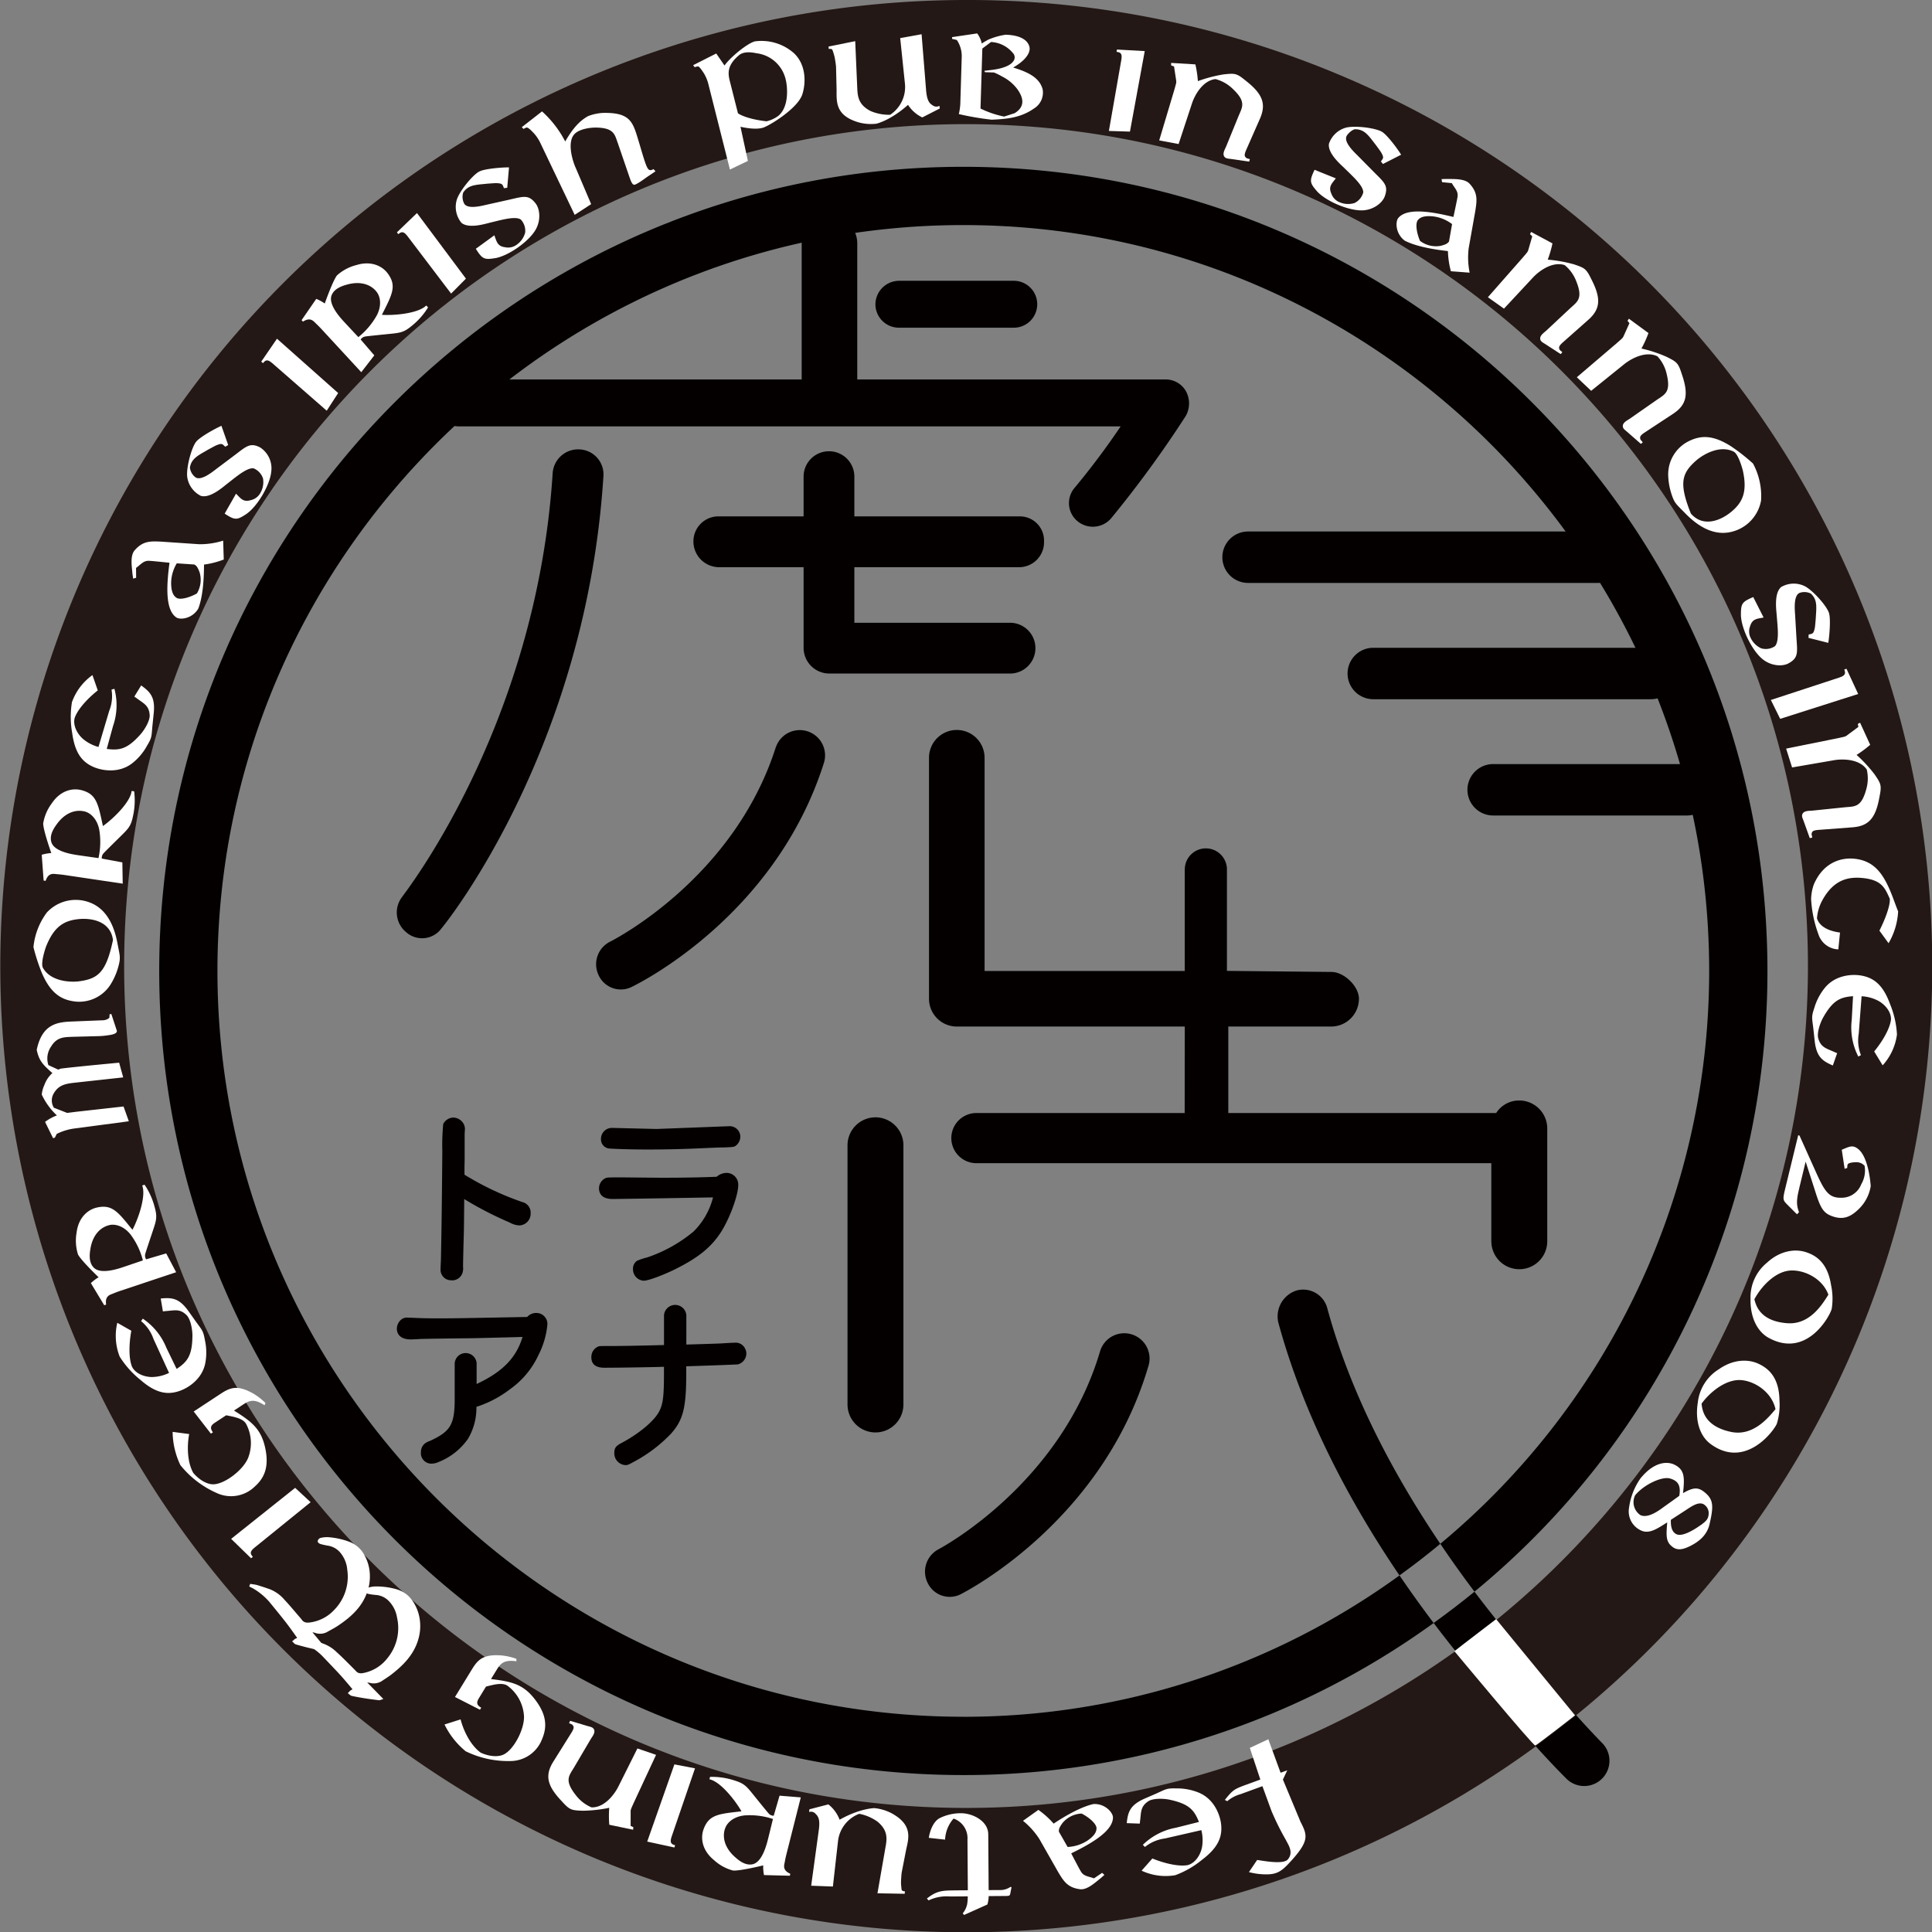<svg id="_イヤー_1-2" xmlns="http://www.w3.org/2000/svg" width="474.18" height="474.19" viewBox="0 0 474.18 474.19">
  <rect x="0" y="0" width="474.18" height="474.19" fill="#808080" stroke="none"/>
  <g id="グループ_36790" data-name="グループ 36790">
    <g id="グループ_36789" data-name="グループ 36789">
      <g id="グループ_36784" data-name="グループ 36784">
        <g id="グループ_36781" data-name="グループ 36781">
          <path id="パス_64601" data-name="パス 64601" d="M110.83,314.24a2.662,2.662,0,0,0,2.63-1.68,3.62,3.62,0,0,0,.19-1.66c0-.61.04-2.76.13-6.05.08-2.46.09-3.15.15-9.72v-.84a87.817,87.817,0,0,0,11.19,5.77,5.222,5.222,0,0,0,2.3.7,2.876,2.876,0,0,0,2.82-2.99,2.661,2.661,0,0,0-2.03-2.74A71.271,71.271,0,0,1,114,288.31V286.5l.04-1.86v-6.25l.04-.85a2.723,2.723,0,0,0-.7-2.28,2.991,2.991,0,0,0-2.08-.97,2.865,2.865,0,0,0-2.52,1.58,55.743,55.743,0,0,0-.22,6.71c-.1,13.46-.24,21.93-.34,26.65l-.03.61c-.03.67-.06,1.21-.06,1.64a2.57,2.57,0,0,0,2.69,2.74Z" fill="#040000"/>
          <path id="パス_64602" data-name="パス 64602" d="M150.32,294.27c1.6,0,10.02-.13,24.35-.38H175a17.984,17.984,0,0,1-4.78,8.37,35.564,35.564,0,0,1-11.42,6.37,15.1,15.1,0,0,0-2.47.82,2.315,2.315,0,0,0-.97,1.97,2.8,2.8,0,0,0,2.65,2.91c1.18,0,4.92-1.45,7.68-2.81,5.7-2.83,8.86-5.39,11.28-9.15,2.13-3.33,4.22-9.03,4.22-11.51a2.866,2.866,0,0,0-2.86-2.99,3.744,3.744,0,0,0-2.44.95c-3.89.16-8.61.24-13.68.24l-9.5-.09c-3.65,0-3.72,0-4.2.24a2.753,2.753,0,0,0-1.49,2.45c0,.97.43,2.61,3.29,2.61Z" fill="#040000"/>
          <path id="パス_64603" data-name="パス 64603" d="M149.39,281.87c1.24.13,5.98.26,9.57.26,4.28,0,8.66-.1,13.03-.3,2.59-.12,4.79-.21,5.47-.21h.31c2.06-.09,2.27-.1,2.72-.35a2.814,2.814,0,0,0,1.21-2.42,2.61,2.61,0,0,0-2.74-2.44l-17.81.68-10.79-.26a2.685,2.685,0,0,0-2.86,2.69A2.263,2.263,0,0,0,149.39,281.87Z" fill="#040000"/>
          <path id="パス_64604" data-name="パス 64604" d="M131.61,322.24a3.04,3.04,0,0,0-2.23.99c-15.31.29-17.71.34-21.76.34-2.65,0-4.41-.04-6.07-.13l-1.37-.04a2.265,2.265,0,0,0-2.07.83,2.974,2.974,0,0,0-.71,1.86c0,.8.34,2.65,3.46,2.65.26,0,1.18-.04,1.99-.09.39-.04,5.04-.12,13.17-.21l1.84-.04c2.12-.05,5.58-.13,10.39-.27-1.55,5.14-4.9,8.57-11.27,11.55v-5.12a2.7,2.7,0,0,0-5.38,0v8.34c.04,6.67-.92,8.38-6.06,10.74a4.5,4.5,0,0,0-1.21.6,2.668,2.668,0,0,0-1.02,2.17,2.568,2.568,0,0,0,2.65,2.82,4.42,4.42,0,0,0,1.78-.44,15.929,15.929,0,0,0,7.13-5.67,14.885,14.885,0,0,0,2.06-7.83,26.99,26.99,0,0,0,8.19-4.29,21.132,21.132,0,0,0,7.06-8.47,20.584,20.584,0,0,0,2.17-7.46,2.688,2.688,0,0,0-2.73-2.82Z" fill="#040000"/>
          <path id="パス_64605" data-name="パス 64605" d="M182.91,331.08a2.542,2.542,0,0,0-2.62-1.53c-.51,0-2.62.13-3.24.17-.8.04-2.95.12-8.6.28v-7.25a2.754,2.754,0,0,0-5.48,0v7.37c-6.01.16-10.5.24-13,.24-2.73,0-2.83,0-3.14.12a2.766,2.766,0,0,0-1.69,2.65c0,1.7,1.08,2.56,3.2,2.56,3.03,0,10.77-.11,14.62-.23v1.68c0,5.36-.22,7.3-1.05,9.02-1.06,2.33-4.73,5.49-9.13,7.87-1.49.79-2.01,1.19-2.01,2.61a2.9,2.9,0,0,0,2.78,2.95c.5,0,.75-.12,1.93-.77a35.675,35.675,0,0,0,9.22-6.96c2.97-3.33,3.73-6.35,3.73-14.72v-1.81c4.77-.13,11.95-.41,12.65-.46a2.786,2.786,0,0,0,2.1-2.73,2.585,2.585,0,0,0-.28-1.08Z" fill="#040000"/>
        </g>
        <path id="パス_64606" data-name="パス 64606" d="M98.73,220.08c.24-.47,32.91-41.61,36.91-103.91a6.258,6.258,0,0,1,6.58-5.87,6.138,6.138,0,0,1,5.88,6.58c-4.23,66.53-38.32,109.31-39.73,110.96a5.891,5.891,0,0,1-8.7.94,6.242,6.242,0,0,1-.94-8.69Zm8.15-121.31a5.712,5.712,0,0,1,5.64-5.64h84.24V59.75a6.82,6.82,0,0,1,13.64,0V93.13h75.7a5.728,5.728,0,0,1,4.94,2.83,6.267,6.267,0,0,1,0,6.11,271.686,271.686,0,0,1-18.34,25.15,5.9,5.9,0,0,1-8.23.71,5.758,5.758,0,0,1-.7-8.23,187.04,187.04,0,0,0,11.28-15.05H112.52a5.763,5.763,0,0,1-5.64-5.87Zm83.54,84.63a6.2,6.2,0,1,1,11.75,3.99c-11.99,37.61-45.6,54.07-47.02,54.78a6,6,0,0,1-8.23-2.82,6.189,6.189,0,0,1,2.82-8.23c.47-.24,30.33-15.28,40.67-47.73Zm19.27-66.53v9.87h40.44a5.93,5.93,0,0,1,6.11,6.12,6.122,6.122,0,0,1-6.11,6.35H209.69v13.64h38.32a6.231,6.231,0,0,1,0,12.46H203.58a6.321,6.321,0,0,1-6.35-6.35V139.21H176.54a6.321,6.321,0,0,1-6.35-6.35,6.13,6.13,0,0,1,6.35-6.12h20.69v-9.87a6.231,6.231,0,0,1,12.46,0Zm5.17-42.08a5.818,5.818,0,0,1,5.88-5.87h27.97a5.756,5.756,0,1,1,0,11.51H220.74A5.772,5.772,0,0,1,214.86,74.79Zm75.93,138.6a5.17,5.17,0,0,1,10.34,0v24.9l25.65.26c3.12,0,6.75,3.53,6.75,6.58a6.828,6.828,0,0,1-6.82,6.82H234.83a6.828,6.828,0,0,1-6.82-6.82V185.98a6.82,6.82,0,1,1,13.64,0v52.33h49.13V213.39Z" fill="#040000"/>
        <g id="グループ_36783" data-name="グループ 36783">
          <path id="パス_64607" data-name="パス 64607" d="M419.49,238.3c0-100.94-82.12-183.06-183.06-183.06S53.38,137.36,53.38,238.3,135.5,421.36,236.44,421.36a182.024,182.024,0,0,0,107.05-34.7c-12.03-17.71-23.45-38.95-29.75-62.12a6.675,6.675,0,0,1,4.5-7.81,6.123,6.123,0,0,1,7.57,4.5c5.79,21.21,16.43,40.98,27.7,57.67A182.747,182.747,0,0,0,419.5,238.3Z" fill="none"/>
          <path id="パス_64608" data-name="パス 64608" d="M366.03,304.65a6.86,6.86,0,0,0,13.72,0V276.96a6.871,6.871,0,0,0-6.86-6.86,6.65,6.65,0,0,0-5.68,3.08H301.47V249.04c0-3.79-2.54-6.86-5.49-6.86-3.79,0-5.19,3.08-5.19,6.86l-.03,24.14H239.89a6.155,6.155,0,1,0,0,12.3H366.02v19.17Z" fill="#040000"/>
          <path id="パス_64609" data-name="パス 64609" d="M318.23,316.73a6.675,6.675,0,0,0-4.5,7.81c6.29,23.16,17.72,44.41,29.75,62.12,3.43-2.48,6.78-5.05,10.02-7.76-11.27-16.69-21.91-36.47-27.7-57.67a6.123,6.123,0,0,0-7.57-4.5Z" fill="#040000"/>
          <path id="パス_64610" data-name="パス 64610" d="M214.87,274.23a6.865,6.865,0,0,0-6.86,6.86v63.62a6.86,6.86,0,0,0,13.72,0V281.09A6.871,6.871,0,0,0,214.87,274.23Z" fill="#040000"/>
          <path id="パス_64611" data-name="パス 64611" d="M236.43,421.35c-100.94,0-183.06-82.12-183.06-183.06S135.5,55.24,236.43,55.24,419.49,137.36,419.49,238.3A182.715,182.715,0,0,1,353.5,378.9c2.78,4.12,5.59,8.04,8.39,11.75a196.956,196.956,0,0,0,71.9-152.35c0-109-88.36-197.36-197.36-197.36S39.08,129.3,39.08,238.3s88.36,197.36,197.36,197.36a196.4,196.4,0,0,0,115.43-37.32c-2.79-3.69-5.6-7.59-8.38-11.68a182.024,182.024,0,0,1-107.05,34.7Z" fill="#040000"/>
          <g id="グループ_36782" data-name="グループ 36782">
            <path id="パス_64612" data-name="パス 64612" d="M361.89,390.65c-3.25,2.68-6.61,5.22-10.03,7.69,2.78,3.68,5.52,7.12,8.19,10.36,3.24-2.5,6.98-5.04,9.98-7.72-2.65-3.23-5.38-6.66-8.15-10.33Z" fill="#040000"/>
            <path id="パス_64613" data-name="パス 64613" d="M393.07,427.64c-.23-.26-6.38-6.41-14.87-16.79-3.09,2.53-6.65,5.36-9.89,7.74,8.77,10.63,15.25,17.07,16.01,17.83a6.2,6.2,0,1,0,8.76-8.77Z" fill="#040000"/>
          </g>
        </g>
        <path id="パス_64614" data-name="パス 64614" d="M392.31,143.07H306.32a6.31,6.31,0,1,1,0-12.62h85.99a6.31,6.31,0,0,1,0,12.62Z" fill="#040000"/>
        <path id="パス_64615" data-name="パス 64615" d="M405.23,171.61H337.05a6.31,6.31,0,0,1,0-12.62h68.18a6.31,6.31,0,0,1,0,12.62Z" fill="#040000"/>
        <path id="パス_64616" data-name="パス 64616" d="M414.03,200.15H366.47a6.31,6.31,0,0,1,0-12.62h47.56a6.31,6.31,0,1,1,0,12.62Z" fill="#040000"/>
        <path id="パス_64617" data-name="パス 64617" d="M269.99,331.66a6.206,6.206,0,1,1,11.83,3.75c-11.18,37.86-44.44,55.03-45.84,55.77a5.991,5.991,0,0,1-8.28-2.64,6.2,6.2,0,0,1,2.64-8.29c.47-.25,29.99-15.92,39.65-48.58Z" fill="#040000"/>
      </g>
      <path id="パス_64618" data-name="パス 64618" d="M237.1,30.47c114.12,0,206.63,92.51,206.63,206.63S351.22,443.73,237.1,443.73,30.47,351.21,30.47,237.1,122.98,30.47,237.1,30.47M237.1,0a237.154,237.154,0,0,0-92.31,455.55,237.149,237.149,0,0,0,184.6-436.9A235.474,235.474,0,0,0,237.1,0Z" fill="#231815"/>
      <g id="グループ_36785" data-name="グループ 36785">
        <path id="パス_64619" data-name="パス 64619" d="M89.66,412.89l3.91,4c-.25.08-.35.15-.44.14-1.2-.15-2.39-.3-3.59-.49-1.06-.17-2.12-.36-3.18-.58-.22-.05-.4-.27-.59-.42a2.224,2.224,0,0,1,.53-.49c.55-.27.61-.39.21-.86-.96-1.14-1.92-2.29-2.93-3.39-1.4-1.53-2.84-3.01-4.28-4.51a16.151,16.151,0,0,0-4.12-2.99c-.34-.18-.71-.31-1.07-.47l.06-.2a12.482,12.482,0,0,1,1.5.14q1.6.345,3.18.78a9.09,9.09,0,0,1,3.62,2.21c1.39,1.25,2.69,2.61,4.03,3.92a8.352,8.352,0,0,1,.59.6,2.221,2.221,0,0,0,2.5.55,10.02,10.02,0,0,0,5.7-3.67,11.873,11.873,0,0,0,2.41-10.24,7.877,7.877,0,0,0-2.1-4.17,5.2,5.2,0,0,0-3.3-1.56,15.067,15.067,0,0,1-1.89-.26c-.19-.04-.5-.25-.49-.36a.768.768,0,0,1,.36-.56,6.736,6.736,0,0,1,1.71-.34,18.189,18.189,0,0,1,5.18.66,6.835,6.835,0,0,1,3.95,2.91,10.437,10.437,0,0,1,1.67,4.76,11.064,11.064,0,0,1-.42,4.35c-1.06,3.65-3.58,6.15-6.42,8.39-.78.61-1.64,1.12-2.46,1.68a3.344,3.344,0,0,1-2.69.35c-.34-.06-.68-.09-1.02-.13l-.12.24Z" fill="#fff"/>
        <path id="パス_64620" data-name="パス 64620" d="M93.16,417.31H93.1l-.55-.07c-1.01-.13-2.03-.26-3.04-.42-1.09-.17-2.16-.37-3.19-.59a1.293,1.293,0,0,1-.54-.33,2.007,2.007,0,0,0-.16-.14l-.27-.2.24-.23s.1-.1.14-.15a1.468,1.468,0,0,1,.46-.39,1.139,1.139,0,0,0,.32-.19,2.968,2.968,0,0,1-.2-.24l-.33-.4c-.84-.99-1.7-2.02-2.59-2.99-1.11-1.21-2.27-2.41-3.38-3.58l-.89-.93a15.575,15.575,0,0,0-4.05-2.93,6.213,6.213,0,0,0-.7-.31c-.12-.05-.23-.09-.35-.14l-.23-.1.19-.66.23.02.46.03a6.492,6.492,0,0,1,1.07.12c.96.2,2.01.46,3.2.78a9.238,9.238,0,0,1,3.74,2.27c.99.89,1.95,1.85,2.87,2.77l1.16,1.16.13.13c.16.16.33.32.47.49.58.69,1.28.68,2.22.45a9.789,9.789,0,0,0,5.55-3.56,11.6,11.6,0,0,0,2.36-10.01,7.473,7.473,0,0,0-2.02-4.03,4.908,4.908,0,0,0-3.13-1.48,15.341,15.341,0,0,1-1.93-.27c-.21-.04-.75-.31-.72-.66a1,1,0,0,1,.56-.81,7.188,7.188,0,0,1,1.79-.35,18.264,18.264,0,0,1,5.26.67,7.13,7.13,0,0,1,4.11,3.02,10.663,10.663,0,0,1,1.72,4.88,11.337,11.337,0,0,1-.43,4.46c-1.13,3.89-3.93,6.5-6.52,8.53-.52.41-1.08.77-1.62,1.13-.29.19-.57.37-.86.57a3.692,3.692,0,0,1-2.9.4c-.2-.04-.41-.06-.62-.09l3.96,4.05-.43.14c-.09.03-.16.06-.21.08a.77.77,0,0,1-.29.07Zm-6.97-1.79a.9.9,0,0,0,.24.17c1.02.22,2.08.41,3.16.58,1.01.16,2.02.29,3.03.42l.4.05-3.7-3.78.3-.6.5.06c.25.03.49.05.74.1a3.083,3.083,0,0,0,2.47-.31c.29-.2.58-.39.87-.58.53-.35,1.08-.71,1.58-1.1,2.52-1.98,5.25-4.51,6.33-8.25a10.621,10.621,0,0,0,.41-4.24,10.192,10.192,0,0,0-1.62-4.63,6.538,6.538,0,0,0-3.79-2.8,17.425,17.425,0,0,0-5.1-.65,6.033,6.033,0,0,0-1.64.33.47.47,0,0,0-.15.24.667.667,0,0,0,.25.13,15.886,15.886,0,0,0,1.86.26,5.448,5.448,0,0,1,3.48,1.64,8.1,8.1,0,0,1,2.18,4.31,12.168,12.168,0,0,1-2.46,10.48,10.349,10.349,0,0,1-5.86,3.77,2.49,2.49,0,0,1-2.79-.64,6.05,6.05,0,0,0-.43-.45l-.14-.13c-.39-.38-.78-.77-1.17-1.16-.92-.92-1.87-1.87-2.85-2.75a8.668,8.668,0,0,0-3.51-2.15c-1.2-.32-2.21-.57-3.17-.77a2.9,2.9,0,0,0-.41-.06l.12.06a16.088,16.088,0,0,1,4.19,3.04l.89.93c1.12,1.17,2.28,2.38,3.39,3.59.9.98,1.77,2.01,2.61,3.01l.33.39a.9.9,0,0,1,.31.74c-.06.27-.31.41-.62.56a.8.8,0,0,0-.24.22Z" fill="#fff"/>
      </g>
      <g id="グループ_36788" data-name="グループ 36788">
        <g id="グループ_36786" data-name="グループ 36786">
          <path id="パス_64621" data-name="パス 64621" d="M308.54,456.5c1.68.23,6.35,1.14,7.5-.09,1.56-1.78.12-3.66-.43-4.8a65.769,65.769,0,0,1-3.53-7.1l-2.24-6.12-5.39,1.97a8.429,8.429,0,0,0-3.23,1.71l-.6-.31c1.92-2.37,2.19-2.61,5.08-3.67l3.63-1.33-2.58-7.77,4.54-2.12,3.01,8.22,1.64-.6-1.07,2.27,4.33,10.39c1.66,3.22,2.16,4.56-2.05,9.29-2.58,2.86-3.62,3.77-7.24,3.57a16.74,16.74,0,0,1-3.38-.53l2.01-2.97Z" fill="#fff"/>
          <path id="パス_64622" data-name="パス 64622" d="M282.84,456.14c2.44,1,6.13,2.06,8.64,1.63,1.9-.48,3.18-2.55,3.53-4.38a9.948,9.948,0,0,0-.16-4.21l-8.96,2.05a9.793,9.793,0,0,0-4.88,2.08l-.52-.52a15.6,15.6,0,0,1,8.12-4.2l5.65-1.42c-1.17-2.96-2.44-4.43-7.2-5.46-1.49-.31-3.95-.38-5.15.33-2.03,1.3-1.81,2.72-2.08,4.7l-.09.84-3.2-.12c.29-2.75.82-4.42,4.33-5.99l2.78-1.21c2.4-1.05,2.56-1.4,4.98-1.32a14.056,14.056,0,0,1,5.53,1.01c3.87,1.57,5.34,5.55,5.56,7.96.29,3.05-.86,5.63-4.64,8.5a22.853,22.853,0,0,1-6.63,3.83,13.922,13.922,0,0,1-8.26-1.11l2.64-2.99Z" fill="#fff"/>
          <path id="パス_64623" data-name="パス 64623" d="M254.87,444.22a21.1,21.1,0,0,1,3.73,3.36c3.29-2.19,6.94-4.18,9.8-4.81,2.84-.12,4.7,2.06,4.76,3.23.06,3.51-5.75,6.68-10.25,8.88,0,0,2.09,4.03,2.35,4.4.7,1.29,2.08,1.25,3.23,1.74l2.01-1.36.56.5-.83.74c-1.45,1.15-3.4,3-5.15,2.78-3.07-.39-4.02-1.98-5.34-4.16l-4.67-8.2a18.745,18.745,0,0,0-3.99-4.43l3.77-2.68Zm14.25,4.39c-.14-1.16-2.01-2.67-3.66-3.5a6.456,6.456,0,0,0-4.66,2.29c-.86,1.18-.94,1.56-.91,2.16l2.14,3.75a9.736,9.736,0,0,0,4.84-1.54C268.41,450.71,269.17,449.74,269.12,448.61Z" fill="#fff"/>
          <path id="パス_64624" data-name="パス 64624" d="M236.31,469.59a5.468,5.468,0,0,0,1.06-2.2,11.438,11.438,0,0,0,.15-1.96l-4.37.03a10.165,10.165,0,0,0-5.24.97l-.42-.46c2.56-2.05,4.02-1.96,7.18-2.01l2.87-.02-.09-12.47a5.076,5.076,0,0,0-3.41-5.13,8.289,8.289,0,0,0-2.08,5.17l-4-.44c.2-1.33.89-3.76,2.54-4.77a11.58,11.58,0,0,1,5.31-1.27c2.87-.02,6.71,1.88,6.74,5.14l.1,13.73c1.41-.01,3.16-.02,3.16-.02a4.564,4.564,0,0,0,2.16-.75l.29.03c-.12.67-.28,1.5-.28,1.5-.12.67-.29.67-1.33.68l-3.99.03a7.978,7.978,0,0,1-.32,2.06L236.62,470l-.34-.4Z" fill="#fff"/>
          <path id="パス_64625" data-name="パス 64625" d="M217.39,453.07c.29-1.81.56-3.85-2.04-5.99a11.435,11.435,0,0,0-4.47-1.91,8.173,8.173,0,0,0-5.19,6.61l-1.27,11.24-5.33-.2L201,448.88c.25-2.18-.08-2.99-.8-3.67a1.484,1.484,0,0,0-1.62-.48l.07-.66,4.66-1.21a8.654,8.654,0,0,1,2.76,3.76c5.05-2.84,8.57-2.84,8.57-2.84a11.6,11.6,0,0,1,4.33,1.33c5,2.81,4.1,5.92,3.43,8.86l-1.11,5.7c-.02.2-.15,1.66-.15,2.39-.01.5.14,1.69.14,1.69.06.24.17.39.83.46l-.07.59-6.68-.12,2.02-11.59Z" fill="#fff"/>
          <path id="パス_64626" data-name="パス 64626" d="M174.12,436.72l.15-.61a17.734,17.734,0,0,1,6.15.93c2.54.8,2.95,1.58,5.25,4.41,0,0,2.79,3.46,3.03,3.69a1.6,1.6,0,0,0,1.2.5l1.43-4.92,5.21.42-3.51,13.9c-.34,1.39-.29,1.33-.52,2.44-.21,1.01.07,1.8,1.46,2.41l-.12.48-6.34-.16a10.485,10.485,0,0,1-.19-2.38s-5.7,1.41-7.42,1.26a11.053,11.053,0,0,1-4.71-2.6c-2.85-2.34-3.28-5.29-2.54-7.44,1.26-3.56,3.51-3.83,8.58-4.4l.75-.09c-1.52-2.7-5.21-7.35-7.87-7.86Zm3.84,12.04c-.71,2.02-.23,4.74,2.57,7.14,1.37,1.23,2.7,1.9,4.04,1.68,2.53-.37,3.64-5.06,3.98-6.42l1.16-4.72a18.055,18.055,0,0,0-7.02-.87c-2.6.29-4.24,1.73-4.72,3.19Z" fill="#fff"/>
          <path id="パス_64627" data-name="パス 64627" d="M165.5,433.04l5.08.97-5.75,16.8c-.54,1.57.03,1.84.87,2.09l-.18.54-6.67-1.45,6.67-18.95Z" fill="#fff"/>
          <path id="パス_64628" data-name="パス 64628" d="M139.67,422.93l.26-.58,4.22,1.26c.72.21,1.34.27,1.63.84.38.79-.32,1.64-.79,2.38l-4.11,6.98c-1.23,2.04-2.41,3.15.41,6.74a9.526,9.526,0,0,0,3.88,3.04c3.19.11,5.66-3.2,6.63-5.17l4.64-9.29,4.58,1.57-5.43,11.67c-.89,2-.81,1.71-.81,2.63v3.14l.68.33-.09.61-5.83-1.22a26.285,26.285,0,0,1-.01-4.16,34.436,34.436,0,0,1-6.47.72c-2.87-.11-3.21-.15-5.25-2.41-3.66-3.85-4.07-6.4-1.94-9.75l4.42-7.06c.81-1.31.46-1.54.14-1.94l-.76-.34Z" fill="#fff"/>
          <path id="パス_64629" data-name="パス 64629" d="M113.04,421.98c.84,3.24,2.69,6.6,4.97,8.2,1.52.7,3.87,1.24,5.58.45,2.55-1.21,5.2-6.33,5.01-9.53a10.008,10.008,0,0,0-3.96-7.3c-1.33-1.01-3.81-.23-5.36.15l-1.7,2.78c-.54.88-.83,1.68.53,2.39l-.31.51-6.13-3.13,4.1-6.69c1.49-2.44,2.75-3.85,7.32-3.51a15.353,15.353,0,0,1,3.64.83l.02.6c-2.93-.39-3.82.42-4.83,2.07l-1.41,2.3c5.22.63,8.05,1.27,11.03,5.32,2.66,3.62,2.74,6.51,1.5,9.42a8.342,8.342,0,0,1-7.83,5.38,23.678,23.678,0,0,1-10.92-2.4,19.609,19.609,0,0,1-5.19-6.57l3.94-1.25Z" fill="#fff"/>
          <path id="パス_64630" data-name="パス 64630" d="M72.45,365.18l3.79,3.51-13.8,11.18c-1.29,1.05-.95,1.57-.38,2.23l-.44.35-4.89-4.76,15.71-12.52Z" fill="#fff"/>
          <path id="パス_64631" data-name="パス 64631" d="M46.43,351.98c-.62,3.29-.37,7.12,1.02,9.54,1.08,1.28,2.98,2.77,4.86,2.78,2.82-.01,7.4-3.52,8.59-6.49a9.989,9.989,0,0,0-.48-8.3c-.78-1.48-3.35-1.83-4.91-2.15l-2.72,1.79c-.86.57-1.46,1.16-.53,2.39l-.5.33-4.22-5.44,6.56-4.31c2.39-1.57,4.13-2.32,8.12-.06a15.418,15.418,0,0,1,2.94,2.29l-.23.55c-2.49-1.6-3.64-1.24-5.25-.18l-2.25,1.48c4.46,2.79,6.75,4.57,7.73,9.51.87,4.41-.29,7.06-2.65,9.16a8.34,8.34,0,0,1-9.38,1.54,23.669,23.669,0,0,1-8.86-6.82,19.4,19.4,0,0,1-1.9-8.16l4.1.54Z" fill="#fff"/>
          <path id="パス_64632" data-name="パス 64632" d="M32.23,326.61c-.48,2.59-.77,6.43.16,8.8.85,1.76,3.14,2.59,5.01,2.56a9.977,9.977,0,0,0,4.09-1.01l-3.83-8.36a9.746,9.746,0,0,0-3.03-4.35l.41-.61a15.57,15.57,0,0,1,5.77,7.1l2.54,5.24c2.66-1.75,3.84-3.29,3.88-8.16,0-1.53-.44-3.95-1.37-4.97-1.69-1.73-3.03-1.21-5.03-1.08l-.85.09-.53-3.16c2.75-.27,4.5-.1,6.75,3.02l1.76,2.48c1.51,2.13,1.89,2.23,2.31,4.61a14.123,14.123,0,0,1,.14,5.62c-.74,4.1-4.35,6.36-6.66,7.06-2.92.91-5.69.31-9.27-2.81a22.907,22.907,0,0,1-5.1-5.71,13.875,13.875,0,0,1-.59-8.31l3.47,1.97Z" fill="#fff"/>
          <path id="パス_64633" data-name="パス 64633" d="M34.88,290.97l.6-.2a17.721,17.721,0,0,1,2.53,5.69c.7,2.57.25,3.34-.89,6.8,0,0-1.42,4.21-1.48,4.54a1.63,1.63,0,0,0,.23,1.28l4.92-1.45,2.44,4.62-13.6,4.53c-1.35.46-1.28.48-2.33.88-.96.37-1.48,1.03-1.25,2.53l-.47.16-3.28-5.43a11.173,11.173,0,0,1,1.9-1.44s-4.25-4.05-5.05-5.58a11.189,11.189,0,0,1-.35-5.37c.44-3.66,2.7-5.61,4.91-6.14,3.68-.86,5.12.9,8.32,4.86l.48.58c1.46-2.73,3.39-8.35,2.39-10.87ZM26.8,300.7c-2.08.49-4.12,2.36-4.64,6.01-.3,1.81-.15,3.3.76,4.31,1.67,1.93,6.23.34,7.55-.11l4.6-1.56a18.03,18.03,0,0,0-3.05-6.39c-1.64-2.04-3.74-2.64-5.23-2.27Z" fill="#fff"/>
          <path id="パス_64634" data-name="パス 64634" d="M13.96,273.76a16.585,16.585,0,0,1-3.71-5.11,7.247,7.247,0,0,1,.64-2.35,7.046,7.046,0,0,1,1.97-2.93c-2.46-2.14-3.29-3.12-3.85-5.7,1.35-6.43,5.12-6.82,8.76-6.96l7.2-.29a2.8,2.8,0,0,0,.96-.12,2.146,2.146,0,0,0,.91-.5l.06-.87.43-.05,1.32,4.01c.21.58-.51.99-1.99,1.18a18.041,18.041,0,0,1-2.32.23l-6.55.17c-1.97.09-3.82.01-5.23,2.36a5.147,5.147,0,0,0-.68,4.59l2.46,1.12a1.653,1.653,0,0,1,.64-.27c3.59-.46,14.26-1.45,14.26-1.45l1,3.61-11.87,1.3c-2.18.25-4.06.49-5.3,2.85a3.369,3.369,0,0,0,.16,3.3l3.25,1.27s1.48-.19,2.21-.28l11.63-1.3,1.3,3.63-13.71,1.82a14.092,14.092,0,0,0-3.99,1.28l-.45.92-.45.12-1.96-3.99a11.682,11.682,0,0,1,2.91-1.59Z" fill="#fff"/>
          <path id="パス_64635" data-name="パス 64635" d="M11.6,223.85a9.648,9.648,0,0,1,10.53-2.31c3.51,1.37,5.71,4.76,6.68,9.88.57,3.08.86,3.5.28,5.66a16.26,16.26,0,0,1-2.04,4.68,9.124,9.124,0,0,1-8.76,4.03c-3.06-.41-5.74-1.76-7.98-6.9a47.437,47.437,0,0,1-2.1-6.43,16.919,16.919,0,0,1,3.38-8.62Zm16.13,6.86c-.62-4.71-5.4-5.46-8.53-5.12-3.46.38-5.97,1.77-7.95,6.87-.24.7-1.3,3.98-.72,5.07,1.96,3.47,6.91,3.56,8.78,3.33,4.76-.62,6.74-2.18,8.42-10.15Z" fill="#fff"/>
          <path id="パス_64636" data-name="パス 64636" d="M32.3,194.13l.63.09a17.8,17.8,0,0,1-.32,6.22c-.54,2.61-1.28,3.09-3.87,5.66,0,0-3.17,3.12-3.37,3.38a1.625,1.625,0,0,0-.38,1.25l5.04.93.09,5.22-14.18-2.11c-1.42-.2-1.36-.15-2.48-.27-1.03-.1-1.78.25-2.26,1.69l-.49-.07-.47-6.33a10.816,10.816,0,0,1,2.35-.42s-1.97-5.53-1.99-7.26a11.177,11.177,0,0,1,2.12-4.95c2.05-3.07,4.94-3.79,7.15-3.26,3.67.9,4.16,3.12,5.23,8.1l.16.74c2.54-1.78,6.79-5.92,7.04-8.61Zm-11.6,5.02c-2.08-.51-4.74.25-6.85,3.26-1.09,1.48-1.62,2.88-1.27,4.19.62,2.48,5.4,3.12,6.78,3.32l4.81.69a18.184,18.184,0,0,0,.17-7.08c-.54-2.56-2.14-4.05-3.64-4.39Z" fill="#fff"/>
          <path id="パス_64637" data-name="パス 64637" d="M24.01,169.44c-2.07,1.63-4.81,4.33-5.67,6.73-.52,1.88.66,4.02,2.08,5.23a9.909,9.909,0,0,0,3.75,1.93l2.62-8.81a9.687,9.687,0,0,0,.58-5.27l.71-.19a15.563,15.563,0,0,1-.34,9.14l-1.54,5.61c3.16.43,5.06.05,8.3-3.59,1-1.15,2.27-3.26,2.24-4.65-.13-2.41-1.48-2.91-3.08-4.12l-.69-.49,1.68-2.73c2.25,1.61,3.45,2.89,3.09,6.71l-.31,3.02c-.27,2.6-.04,2.92-1.3,4.99a14.026,14.026,0,0,1-3.6,4.32c-3.26,2.6-7.46,1.92-9.67.93-2.8-1.24-4.48-3.52-5.13-8.22a22.478,22.478,0,0,1-.07-7.65,13.947,13.947,0,0,1,5.03-6.64L24,169.46Z" fill="#fff"/>
          <path id="パス_64638" data-name="パス 64638" d="M54.93,137.32a21.2,21.2,0,0,1-4.86,1.25c0,3.95-.35,8.1-1.41,10.82-1.47,2.43-4.31,2.78-5.32,2.19-2.96-1.89-2.39-8.48-1.74-13.46,0,0-4.52-.48-4.97-.47-1.46-.12-2.19,1.05-3.24,1.73l.02,2.43-.73.2-.16-1.1c-.16-1.84-.63-4.49.52-5.83,2.02-2.34,3.87-2.26,6.42-2.15l9.41.64a18.734,18.734,0,0,0,5.9-.88l.15,4.63Zm-11.54,9.45c1.04.52,3.33-.2,4.94-1.12A6.478,6.478,0,0,0,49,140.5c-.51-1.37-.78-1.64-1.3-1.95l-4.31-.29A9.636,9.636,0,0,0,42,143.14c.03,1.87.42,3.04,1.39,3.62Z" fill="#fff"/>
          <path id="パス_64639" data-name="パス 64639" d="M56,109.23l-.72.42c-.75-.74-.84-.9-2.2-.35-.2.07-2.31,1.21-2.54,1.37-2.28,1.29-3.59,2.07-3.93,4.09a3.523,3.523,0,0,0,1.42,2.43c1.32.77,3.71-1.04,5.03-2.07l4.42-3.32c2.93-2.2,3.87-3.28,6.37-1.98a6.106,6.106,0,0,1,2.73,5.89c-.32,3.38-3.45,8.68-6.21,10.51-2.24,1.46-2.73,1.48-5.23-.16l2.79-4.89c1.18,1.17,1.76,2.16,3.67,1.57a3.5,3.5,0,0,0,2.25-1.66,5.3,5.3,0,0,0,.71-3.62,4.05,4.05,0,0,0-2.26-2.49c-1.41-.33-4.03,1.83-4.82,2.41l-2.14,1.68c-1.12.91-3.98,3.26-6.04,2.64a6.127,6.127,0,0,1-3.34-4.59c-.31-2.25,1.05-7.33,2.2-8.71.89-1.11,4.39-3.09,6.19-3.89l1.66,4.73Z" fill="#fff"/>
          <path id="パス_64640" data-name="パス 64640" d="M83,96.46l-2.81,4.34L66.81,89.12c-1.25-1.09-1.71-.67-2.26.01l-.43-.37,3.86-5.63L83,96.47Z" fill="#fff"/>
          <path id="パス_64641" data-name="パス 64641" d="M104.63,74.99l.43.46a17.693,17.693,0,0,1-4.14,4.64c-2.06,1.69-2.94,1.61-6.57,1.99,0,0-4.42.44-4.75.52a1.655,1.655,0,0,0-1.08.73l3.35,3.89-3.2,4.13L78.94,80.81c-.98-1.05-.96-.97-1.76-1.77-.74-.73-1.55-.92-2.82-.1l-.34-.36,3.6-5.23a10.6,10.6,0,0,1,2.09,1.14s1.94-5.54,3-6.9a11.143,11.143,0,0,1,4.75-2.53c3.52-1.1,6.23.15,7.62,1.94,2.29,3,1.29,5.03-1.01,9.59l-.34.68c3.09.2,9-.35,10.89-2.3ZM92.44,71.63c-1.3-1.7-3.85-2.78-7.38-1.75-1.78.48-3.07,1.23-3.62,2.47-1.07,2.32,2.25,5.82,3.2,6.84l3.31,3.55a18.247,18.247,0,0,0,4.57-5.41c1.18-2.33.87-4.5-.09-5.7Z" fill="#fff"/>
          <path id="パス_64642" data-name="パス 64642" d="M114.35,68.39l-3.63,3.67L99.98,57.92c-1.01-1.32-1.54-1-2.22-.45l-.34-.45,4.92-4.73,12.02,16.1Z" fill="#fff"/>
          <path id="パス_64643" data-name="パス 64643" d="M124.51,46.09l-.83.09c-.37-.98-.39-1.17-1.86-1.23-.21-.02-2.61.15-2.87.2-2.61.23-4.12.4-5.26,2.1a3.528,3.528,0,0,0,.29,2.81c.89,1.25,3.81.58,5.43.19l5.39-1.2c3.58-.8,4.88-1.39,6.61.82,1.03,1.24,1.46,4.03.06,6.49-1.68,2.95-6.73,6.48-9.99,7.01-2.64.41-3.1.23-4.7-2.31l4.55-3.31c.59,1.56.72,2.7,2.69,2.94a3.5,3.5,0,0,0,2.73-.58,5.3,5.3,0,0,0,2.14-3,4.034,4.034,0,0,0-1.04-3.2c-1.15-.89-4.42,0-5.38.2l-2.64.65c-1.39.37-4.97,1.32-6.59-.09a6.145,6.145,0,0,1-1.15-5.57c.64-2.18,3.98-6.25,5.6-7.03,1.27-.64,5.27-1,7.24-.99l-.44,5Z" fill="#fff"/>
          <path id="パス_64644" data-name="パス 64644" d="M138.72,34.72c1.7-2.91,3.34-4.98,5.64-6.23a12.193,12.193,0,0,1,3.46-.77c5.91-.17,7.2,1.57,8.31,4.95,1.01,3.09,2.17,7.63,2.8,8.57.34.61.78.66,1.46.26l.49.54-2.06,1.39c-.38.26-2.71,2.03-3.23,1.91-.41-.1-.7-.7-1.14-2l-2.8-8.17c-.76-2.07-.89-3.7-4.97-3.85-1.98-.09-4.64.41-5.72,1.63-1.91,2.09-.29,6.92.35,8.27,1.54,3.61,3.78,8.88,3.78,8.88l-4.04,2.63-8.37-17.52a10.073,10.073,0,0,0-1.57-2.42c-.55-.58-1-1.03-1.05-1.05-.75-.6-.76-.52-1.57-.1l-.43-.42,4.97-3.88a25.914,25.914,0,0,1,5.69,7.38Z" fill="#fff"/>
          <path id="パス_64645" data-name="パス 64645" d="M183.55,39.5l-4.4,2.11-5.25-20.8a9.608,9.608,0,0,0-1.06-2.68c-.3-.51-.88-1.29-.88-1.29-.53-.55-.39-.69-1.46-.35l-.38-.49,5.67-2.87,2.03,2.95c1.38-1.99,5.54-5.41,7.43-5.92A12.01,12.01,0,0,1,194.8,13c2.84,2.58,3.15,6.86,2.13,10.13-1.11,3.43-7.76,7.51-9.48,8.15-1.61.61-4.38.14-5.71-.17l1.82,8.39Zm-2.44-11.7s1.76,1.37,7.02,1.97a7.743,7.743,0,0,0,2.85-1.3c2.78-2.24,2.29-7.27,1.86-8.94a8.377,8.377,0,0,0-7.17-6.46c-1.4-.3-3.21-.46-4.33.51-3.22,2.73-2.61,4.81-2.08,6.87l1.86,7.35Z" fill="#fff"/>
          <path id="パス_64646" data-name="パス 64646" d="M210.41,21.85c.11,1.83.28,3.88,3.28,5.41a11.5,11.5,0,0,0,4.78.91,8.148,8.148,0,0,0,3.64-7.57L220.94,9.35l5.25-.95,1.13,14.03c.23,2.18.72,2.9,1.57,3.41a1.516,1.516,0,0,0,1.69.13l.07.66-4.29,2.19a8.606,8.606,0,0,1-3.5-3.08c-4.33,3.86-7.76,4.62-7.76,4.62a11.413,11.413,0,0,1-4.51-.37c-5.49-1.67-5.28-4.9-5.26-7.91l-.14-5.8c-.02-.2-.21-1.65-.37-2.37a15.6,15.6,0,0,0-.5-1.62c-.11-.22-.24-.34-.91-.27l-.06-.6,6.55-1.32.51,11.75Z" fill="#fff"/>
          <path id="パス_64647" data-name="パス 64647" d="M240.96,10.7c.6-.45,1.27-.76,1.49-.92a17.067,17.067,0,0,1,4.37-1.26c3.49.11,5.33,1.23,5.82,2.88.37,1.34-.71,2.91-2.5,4.22a12.792,12.792,0,0,1-1.48.95c3.5,1.07,6.46,2.4,7.24,5.35a4.555,4.555,0,0,1-2.1,4.69c-3.57,2.55-7.53,2.6-10.4,2.77A70.96,70.96,0,0,1,235.33,28a14.808,14.808,0,0,0,.36-2.42l.35-11.54a7.1,7.1,0,0,0-1.2-4.23l-1.16-.27V9.11l6.16-.91a6.589,6.589,0,0,1,1.13,2.5Zm-.32,15.93a23.621,23.621,0,0,0,5.81,1.98l2.56-.82c3.05-1.84,1.76-4.34.76-5.8a10.526,10.526,0,0,0-3.81-3.21,16.151,16.151,0,0,0-2.01-.99s-1.04-.03-2.2-.07l-.16-.34,1.05-.13c1.29-.13,5.05-.54,6.15-2.34a1.533,1.533,0,0,0-.23-1.94,7.4,7.4,0,0,0-5.33-2.66l-2.13,1.6-.45,14.73Z" fill="#fff"/>
          <path id="パス_64648" data-name="パス 64648" d="M277.33,32.3l-5.17-.16,3.06-17.49c.29-1.64-.32-1.81-1.18-1.93l.1-.56,6.82.38Z" fill="#fff"/>
          <path id="パス_64649" data-name="パス 64649" d="M306.76,39.06l-.17.61-4.36-.64c-.75-.11-1.36-.07-1.74-.59-.49-.72.08-1.67.44-2.47l3.06-7.5c.92-2.19,1.93-3.47-1.38-6.61a9.512,9.512,0,0,0-4.28-2.45c-3.17.35-5.14,3.98-5.81,6.07l-3.25,9.87-4.76-.89,3.69-12.34c.59-2.11.55-1.81.42-2.72l-.47-3.1-.71-.24v-.62l5.95.36a27.063,27.063,0,0,1,.61,4.11,34.766,34.766,0,0,1,6.3-1.65c2.85-.3,3.2-.31,5.55,1.63,4.18,3.28,4.95,5.75,3.33,9.37l-3.36,7.63c-.61,1.42-.23,1.59.14,1.94l.8.23Z" fill="#fff"/>
          <path id="パス_64650" data-name="パス 64650" d="M339.44,40.27l-.52-.65c.63-.84.78-.95.05-2.23-.09-.19-1.52-2.13-1.7-2.33-1.58-2.09-2.53-3.28-4.58-3.34-.83,0-2.03,1.24-2.22,1.74-.59,1.42,1.53,3.54,2.72,4.7l3.88,3.93c2.58,2.6,3.77,3.4,2.82,6.04-.5,1.53-2.64,3.38-5.46,3.5-3.39.14-9.07-2.26-11.24-4.74-1.75-2.02-1.84-2.51-.55-5.21l5.22,2.1c-1.01,1.32-1.9,2.04-1.06,3.84a3.5,3.5,0,0,0,1.94,2,5.344,5.344,0,0,0,3.68.22,4.022,4.022,0,0,0,2.16-2.58c.14-1.45-2.35-3.75-3.03-4.45l-1.95-1.9c-1.05-.98-3.76-3.5-3.43-5.63a6.145,6.145,0,0,1,4.1-3.93c2.19-.61,7.4.05,8.93,1.01,1.22.73,3.65,3.93,4.69,5.61l-4.46,2.28Z" fill="#fff"/>
          <path id="パス_64651" data-name="パス 64651" d="M356.1,66.58a21.377,21.377,0,0,1-.73-4.96c-3.93-.42-8.01-1.22-10.61-2.56-2.26-1.72-2.3-4.59-1.6-5.52,2.2-2.74,8.69-1.47,13.56-.29,0,0,.96-4.44,1-4.89.28-1.44-.81-2.29-1.38-3.41l-2.41-.24-.12-.75,1.11-.04c1.85.04,4.53-.14,5.74,1.14,2.11,2.26,1.83,4.09,1.45,6.61l-1.65,9.29a18.845,18.845,0,0,0,.24,5.96l-4.62-.35Zm-8.16-12.49c-.63.98-.16,3.33.58,5.03a6.464,6.464,0,0,0,5.05,1.22c1.41-.36,1.72-.6,2.07-1.08l.75-4.26a9.6,9.6,0,0,0-4.71-1.9c-1.87-.17-3.07.09-3.75,1Z" fill="#fff"/>
          <path id="パス_64652" data-name="パス 64652" d="M383.46,86.43l-.41.48-3.69-2.4c-.63-.41-1.21-.64-1.33-1.26-.14-.86.77-1.48,1.43-2.06l5.92-5.53c1.75-1.61,3.2-2.34,1.51-6.58a9.487,9.487,0,0,0-2.86-4.01c-3.02-1-6.33,1.46-7.82,3.08l-7.08,7.6-3.95-2.8,8.5-9.66c1.42-1.67,1.26-1.42,1.52-2.29l.87-3.01-.55-.51.26-.56,5.25,2.82a28.25,28.25,0,0,1-1.16,3.99,34.217,34.217,0,0,1,6.41,1.14c2.72.92,3.03,1.06,4.36,3.8,2.42,4.73,2.09,7.29-.9,9.9l-6.23,5.52c-1.15,1.03-.88,1.35-.68,1.82l.63.54Z" fill="#fff"/>
          <path id="パス_64653" data-name="パス 64653" d="M403.21,108.53l-.47.42-3.31-2.9c-.57-.5-1.11-.8-1.14-1.44-.02-.87.97-1.36,1.71-1.84l6.64-4.63c1.96-1.34,3.5-1.86,2.43-6.3a9.378,9.378,0,0,0-2.27-4.38c-2.85-1.42-6.47.55-8.18,1.94l-8.09,6.52-3.52-3.33,9.79-8.36c1.65-1.45,1.45-1.22,1.83-2.05l1.29-2.86-.47-.58.34-.52,4.8,3.53a27.5,27.5,0,0,1-1.72,3.79,33.962,33.962,0,0,1,6.18,2.04c2.56,1.29,2.85,1.48,3.77,4.38,1.72,5.02,1.04,7.51-2.29,9.67l-6.96,4.58c-1.28.86-1.06,1.21-.93,1.71l.55.62Z" fill="#fff"/>
          <path id="パス_64654" data-name="パス 64654" d="M432.23,122.82a9.65,9.65,0,0,1-7.48,7.76c-3.68.81-7.39-.79-11.05-4.51-2.18-2.25-2.66-2.44-3.37-4.55a16.364,16.364,0,0,1-.9-5.03,9.1,9.1,0,0,1,5.05-8.21c2.77-1.36,5.75-1.72,10.47,1.32a46.65,46.65,0,0,1,5.31,4.18A16.891,16.891,0,0,1,432.23,122.82Zm-17.22,3.24c3.13,3.57,7.52,1.55,9.94-.47,2.67-2.24,3.99-4.78,2.8-10.12-.19-.72-1.12-4.03-2.22-4.61-3.56-1.8-7.73.87-9.15,2.1-3.62,3.16-4.4,5.55-1.37,13.11Z" fill="#fff"/>
          <path id="パス_64655" data-name="パス 64655" d="M443.87,156.56l.04-.83c1.03-.21,1.21-.2,1.51-1.64.06-.21.27-2.6.26-2.87.19-2.61.26-4.14-1.23-5.53a3.524,3.524,0,0,0-2.81-.16c-1.38.68-1.19,3.67-1.06,5.33l.32,5.51c.22,3.66.59,5.04-1.87,6.4-1.39.82-4.21.8-6.42-.98-2.64-2.13-5.33-7.68-5.33-10.98.02-2.68.27-3.1,3.03-4.27l2.54,5.02c-1.63.33-2.77.28-3.33,2.19a3.49,3.49,0,0,0,.14,2.79,5.285,5.285,0,0,0,2.62,2.59,4.024,4.024,0,0,0,3.32-.51c1.06-.99.71-4.37.65-5.34l-.22-2.71c-.14-1.43-.52-5.12,1.14-6.5a6.131,6.131,0,0,1,5.68-.25c2.04.98,5.53,4.92,6.05,6.65.43,1.35.15,5.36-.18,7.31l-4.86-1.23Z" fill="#fff"/>
          <path id="パス_64656" data-name="パス 64656" d="M436.92,176.43l-2.29-4.63,16.87-5.53c1.58-.52,1.45-1.13,1.15-1.95l.54-.18,2.87,6.19-19.14,6.1Z" fill="#fff"/>
          <path id="パス_64657" data-name="パス 64657" d="M444.8,205.57l-.62.13-1.49-4.15c-.26-.71-.58-1.24-.29-1.81.41-.77,1.51-.72,2.38-.78l8.06-.83c2.37-.22,3.97.07,5.18-4.33a9.571,9.571,0,0,0,.15-4.93c-1.8-2.63-5.93-2.66-8.09-2.28l-10.24,1.77-1.46-4.62L451,181.19c2.15-.47,1.86-.36,2.59-.91l2.52-1.87-.13-.74.55-.29,2.48,5.42a27.152,27.152,0,0,1-3.34,2.48,35.015,35.015,0,0,1,4.42,4.78c1.61,2.37,1.78,2.68,1.17,5.66-.93,5.23-2.74,7.07-6.7,7.34l-8.31.63c-1.54.12-1.52.54-1.64,1.04l.18.81Z" fill="#fff"/>
          <path id="パス_64658" data-name="パス 64658" d="M461.27,228.42c.98-1.91,2.71-5.85,2.55-7.84-1.17-2.62-1.96-4.52-6.34-5.05-3.67-.42-7.36.2-10.24,5.48a10.843,10.843,0,0,0-1.29,4.4c.97,3.05,5.31,3.38,5.65,3.48l-.41,4.12a5.324,5.324,0,0,1-4.9-3.75,29.6,29.6,0,0,1-1.78-8.58,11.4,11.4,0,0,1,.68-3.64c2.34-5.4,6.71-6.66,10.12-6.26,4.82.58,7.07,3.78,9.17,9.25,0,0,1.15,3.12,1.39,3.65a17.255,17.255,0,0,1-2.35,7.82l-2.24-3.08Z" fill="#fff"/>
          <path id="パス_64659" data-name="パス 64659" d="M459.99,258.06c1.68-2.03,3.78-5.25,4.12-7.77.11-1.95-1.49-3.79-3.14-4.67a9.8,9.8,0,0,0-4.07-1.1l-.7,9.17a9.8,9.8,0,0,0,.54,5.28l-.65.34a15.63,15.63,0,0,1-1.61-9l.32-5.81c-3.18.24-4.95,1.02-7.35,5.26-.74,1.33-1.53,3.67-1.21,5.02.64,2.33,2.06,2.53,3.88,3.38l.78.33-1.06,3.02c-2.54-1.1-3.98-2.09-4.44-5.91l-.33-3.02c-.29-2.6-.58-2.86.21-5.15a14.151,14.151,0,0,1,2.6-4.98c2.64-3.23,6.89-3.46,9.26-2.95,3,.62,5.13,2.49,6.75,6.95a22.8,22.8,0,0,1,1.69,7.46,13.919,13.919,0,0,1-3.51,7.56l-2.08-3.41Z" fill="#fff"/>
          <path id="パス_64660" data-name="パス 64660" d="M441.65,291.42c-.68,2.79-.86,4.11-.11,6.09l-.5.52-2.37-2.37c-1.21-1.23-1.16-1.27-.31-4.78l2.98-12.25.32.08,4.11,9.13c2.24,5,3.3,6.28,6.52,6.12a5.16,5.16,0,0,0,4.53-3.31,6.7,6.7,0,0,0,.82-4.51,2.622,2.622,0,0,0-2.22-.88,5.665,5.665,0,0,0-1.3.15c-.67.22-.72.3-.74,1.23l-.64.23-.71-4.67c2.03-.88,2.77-1.25,4.13-.11,2.22,1.87,2.86,7.24,2.98,9.03a10.06,10.06,0,0,1-3.08,5.76c-2.19,2.12-3.95,2.3-5.75,1.82-2.82-.81-3.45-1.99-4.95-6.81l-2.19-6.78-1.53,6.31Z" fill="#fff"/>
          <path id="パス_64661" data-name="パス 64661" d="M434.05,328.33c-2.52-1.39-4.52-4.68-4.41-9.6a10.961,10.961,0,0,1,4.04-8.82c3.21-2.98,6.89-3.45,9.52-2.6,2.89.91,5.41,2.97,6.21,8.12a15.853,15.853,0,0,1,.16,5.78c-.32,1.53-6.01,12.38-15.52,7.12Zm-3.47-9.45c.35,1.3,1.22,5.35,8.02,5.88,5.58.45,8.63-4.6,10.15-7-1.54-4.18-6.26-6.26-9.65-5.9-3.59.42-6.88,3.95-8.51,7.02Z" fill="#fff"/>
          <path id="パス_64662" data-name="パス 64662" d="M419.77,354.35c-2.31-1.72-3.84-5.25-3.07-10.11a11.016,11.016,0,0,1,5.2-8.2c3.59-2.52,7.3-2.49,9.79-1.28,2.74,1.3,4.95,3.68,5.05,8.88a15.712,15.712,0,0,1-.63,5.75c-.52,1.47-7.64,11.46-16.35,4.96Zm-2.15-9.84c.17,1.33.48,5.47,7.14,6.91,5.46,1.2,9.18-3.39,11.01-5.56-.96-4.35-5.35-7.05-8.76-7.15C423.39,338.64,419.66,341.7,417.62,344.51Z" fill="#fff"/>
          <path id="パス_64663" data-name="パス 64663" d="M402.34,375.41a5.13,5.13,0,0,1-2.51-5.39,16.3,16.3,0,0,1,2.82-7.2c3.4-4.16,6.64-4.21,8.41-3.29,2.37,1.22,2.45,3,2.01,6.94,2.25-1.27,3.49-1.59,5.06-.4,2.52,1.9,2.46,3.58,1.46,7.99-.63,2.76-2.66,4.35-4.79,5.4-2.23,1.13-3.48.97-4.57-.02-1.46-1.21-1.25-2.93-1.04-5.79-2.53,1.58-4.62,3.13-6.84,1.76Zm-1.01-8.43a3.808,3.808,0,0,0,1.3,4.89c1.87.84,4.52-1.12,5.77-2.05,0,0,3.34-2.38,3.75-2.69.54-2.98-.75-3.8-2.25-4.25-1.97-.6-6.48,1.51-8.57,4.11Zm16.18,7.28c1.12-.87,1.76-1.33,1.85-2.62a2.541,2.541,0,0,0-1.24-2.45c-1.45-.78-3.51.94-4.84,1.76l-3.19,2.07c-.08,1.98.42,3.14,1.47,3.57,1.71.66,5.12-1.76,5.94-2.34Z" fill="#fff"/>
        </g>
        <g id="グループ_36787" data-name="グループ 36787">
          <path id="パス_64664" data-name="パス 64664" d="M76.2,400.52l3.58,4.3c-.26.06-.36.12-.45.1-1.18-.25-2.36-.49-3.54-.77-1.05-.25-2.09-.53-3.12-.83-.21-.06-.37-.3-.56-.46a2.4,2.4,0,0,1,.57-.45c.57-.22.64-.34.28-.84-.87-1.22-1.73-2.44-2.65-3.62-1.27-1.63-2.59-3.23-3.9-4.84a16.331,16.331,0,0,0-3.87-3.31c-.33-.21-.69-.37-1.03-.55l.07-.19a12.38,12.38,0,0,1,1.48.26c1.05.31,2.08.66,3.11,1.03a8.957,8.957,0,0,1,3.43,2.5c1.29,1.36,2.47,2.82,3.7,4.23.18.21.38.42.54.64a2.225,2.225,0,0,0,2.45.75,10.057,10.057,0,0,0,5.98-3.2,11.834,11.834,0,0,0,3.22-10.02,7.911,7.911,0,0,0-1.76-4.33,5.161,5.161,0,0,0-3.17-1.82,16.654,16.654,0,0,1-1.86-.41c-.19-.05-.48-.29-.46-.4a.731.731,0,0,1,.41-.53,6.813,6.813,0,0,1,1.73-.2,18,18,0,0,1,5.11,1.08,6.791,6.791,0,0,1,3.7,3.22,10.418,10.418,0,0,1,1.28,4.88,10.982,10.982,0,0,1-.77,4.3c-1.35,3.55-4.06,5.85-7.08,7.85-.83.55-1.72.99-2.58,1.48a3.368,3.368,0,0,1-2.71.14c-.33-.09-.67-.14-1.01-.21l-.14.23Z" fill="#fff"/>
          <path id="パス_64665" data-name="パス 64665" d="M79.33,405.2h-.06l-.54-.11c-1-.21-2-.42-3-.66-1.07-.26-2.13-.54-3.13-.84a1.2,1.2,0,0,1-.51-.37l-.15-.15-.25-.22.26-.21c.05-.04.1-.09.16-.14a1.613,1.613,0,0,1,.49-.35,1.259,1.259,0,0,0,.33-.16c-.01,0-.04-.06-.18-.26l-.3-.42c-.75-1.06-1.53-2.15-2.34-3.19-1.01-1.29-2.06-2.59-3.09-3.84l-.81-1a15.567,15.567,0,0,0-3.81-3.25c-.22-.14-.44-.25-.67-.37-.11-.06-.22-.11-.34-.17l-.22-.12.24-.64.23.04c.15.03.3.05.45.07a7.9,7.9,0,0,1,1.06.2c.94.28,1.96.62,3.13,1.03a9.159,9.159,0,0,1,3.54,2.57c.92.97,1.79,2,2.64,2.99.35.42.71.83,1.07,1.25l.12.14a5.525,5.525,0,0,1,.43.53c.52.73,1.22.78,2.18.63a9.848,9.848,0,0,0,5.82-3.11,11.61,11.61,0,0,0,3.15-9.79,7.452,7.452,0,0,0-1.69-4.18,4.9,4.9,0,0,0-3-1.73,16.573,16.573,0,0,1-1.9-.42c-.21-.06-.72-.37-.66-.71a.991.991,0,0,1,.63-.76,6.845,6.845,0,0,1,1.81-.21,18.453,18.453,0,0,1,5.19,1.09,7.086,7.086,0,0,1,3.85,3.34,10.647,10.647,0,0,1,1.32,5.01,11.324,11.324,0,0,1-.79,4.41c-1.44,3.79-4.44,6.16-7.18,7.98-.55.36-1.14.68-1.7.99-.3.16-.6.33-.9.5a3.656,3.656,0,0,1-2.92.16,6.015,6.015,0,0,0-.61-.14l3.62,4.35-.44.11a2.178,2.178,0,0,0-.22.06.788.788,0,0,1-.3.05Zm-6.8-2.35c.08.08.17.17.23.18,1,.3,2.04.58,3.11.83.99.24,1.99.45,2.99.66l.4.08-3.39-4.07.35-.57.49.1c.24.05.49.09.73.16a3.135,3.135,0,0,0,2.49-.11c.3-.17.6-.34.91-.5.56-.3,1.13-.62,1.66-.97,2.67-1.77,5.59-4.07,6.97-7.71a10.753,10.753,0,0,0,.75-4.19,10.088,10.088,0,0,0-1.25-4.75,6.514,6.514,0,0,0-3.55-3.09,17.541,17.541,0,0,0-5.03-1.06,6.407,6.407,0,0,0-1.66.19.521.521,0,0,0-.17.22.687.687,0,0,0,.24.15,13.9,13.9,0,0,0,1.83.4,5.446,5.446,0,0,1,3.34,1.91,8.141,8.141,0,0,1,1.83,4.47,12.188,12.188,0,0,1-3.29,10.25,10.419,10.419,0,0,1-6.14,3.29,2.493,2.493,0,0,1-2.73-.86,5.982,5.982,0,0,0-.4-.48l-.13-.14c-.36-.41-.72-.83-1.07-1.25-.84-.99-1.71-2.02-2.62-2.97a8.787,8.787,0,0,0-3.32-2.42c-1.17-.42-2.16-.74-3.1-1.02-.13-.04-.27-.07-.41-.1.04.02.08.05.12.07a16.2,16.2,0,0,1,3.94,3.36l.81.99c1.02,1.25,2.08,2.55,3.1,3.85.82,1.05,1.6,2.14,2.36,3.21l.3.42a.919.919,0,0,1,.25.76c-.08.26-.35.39-.66.51a.864.864,0,0,0-.26.2Z" fill="#fff"/>
        </g>
      </g>
    </g>
    <path id="パス_64666" data-name="パス 64666" d="M356.97,405.27s19.37,23.3,19.84,23.14,9.76-7.4,9.76-7.4L367.2,397.39s-9.29,7.09-10.23,7.87Z" fill="#fff"/>
  </g>
</svg>
